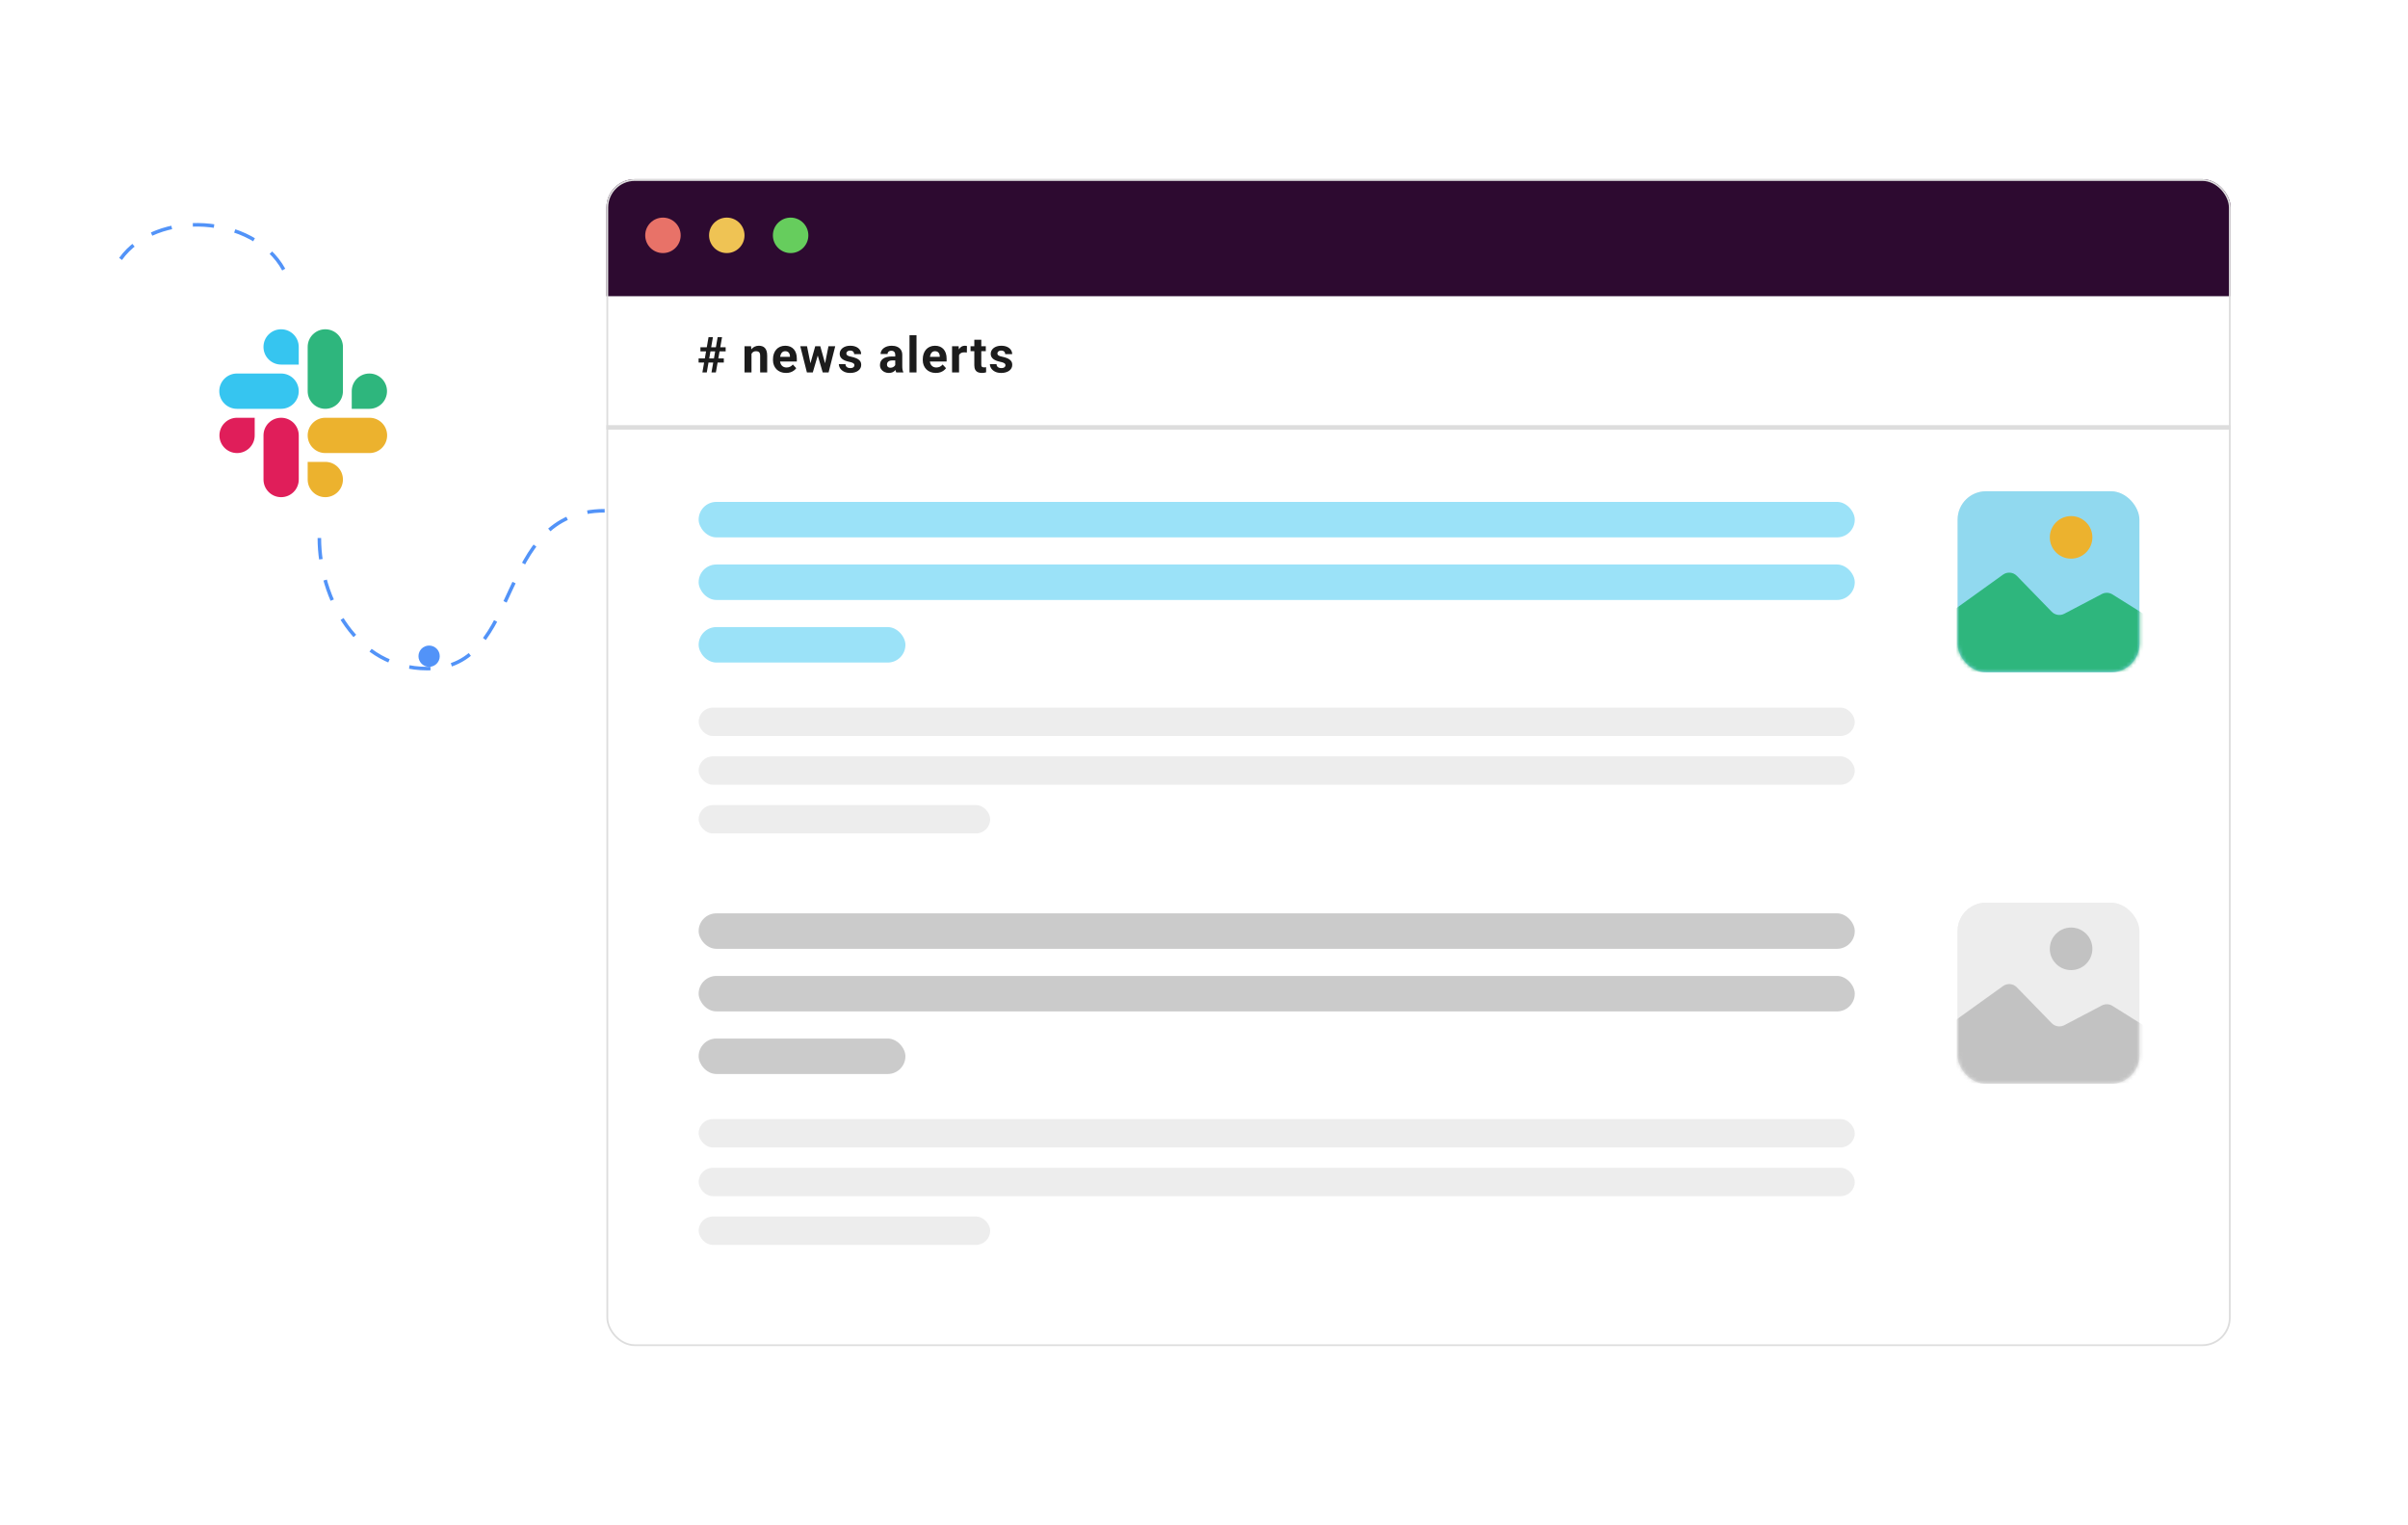 <svg width="679" height="430" viewBox="0 0 679 430" fill="none" xmlns="http://www.w3.org/2000/svg">
<g filter="url(#filter0_d_28_574)">
<g clip-path="url(#clip0_28_574)">
<rect x="171" y="79.5" width="458" height="296" fill="white"/>
<rect x="552" y="134.5" width="51" height="51" rx="8" fill="#EDEDED"/>
<rect x="552" y="250.5" width="51" height="51" rx="8" fill="#EDEDED"/>
<rect x="197" y="137.5" width="326" height="10" rx="5" fill="#9BE2F8"/>
<rect x="197" y="155.147" width="326" height="10" rx="5" fill="#9BE2F8"/>
<rect x="197" y="172.794" width="58.309" height="10" rx="5" fill="#9BE2F8"/>
<rect x="197" y="253.5" width="326" height="10" rx="5" fill="#999999" fill-opacity="0.5"/>
<rect x="197" y="271.147" width="326" height="10" rx="5" fill="#999999" fill-opacity="0.5"/>
<rect x="197" y="288.794" width="58.309" height="10" rx="5" fill="#999999" fill-opacity="0.5"/>
<rect x="197" y="195.5" width="326" height="8" rx="4" fill="#EDEDED"/>
<rect x="197" y="209.235" width="326" height="8" rx="4" fill="#EDEDED"/>
<rect x="197" y="222.971" width="82.206" height="8" rx="4" fill="#EDEDED"/>
<rect x="197" y="311.5" width="326" height="8" rx="4" fill="#EDEDED"/>
<rect x="197" y="325.235" width="326" height="8" rx="4" fill="#EDEDED"/>
<rect x="197" y="338.971" width="82.206" height="8" rx="4" fill="#EDEDED"/>
<path d="M198.056 101.007L199.793 91.054H201.03L199.294 101.007H198.056ZM200.62 101.007L202.363 91.054H203.6L201.857 101.007H200.62ZM204.619 95.053H197.503V93.897H204.619V95.053ZM204.099 98.204H196.99V97.056H204.099V98.204ZM211.905 95.189V101.007H209.936V93.61H211.782L211.905 95.189ZM211.618 97.049H211.085C211.085 96.502 211.156 96.01 211.297 95.572C211.438 95.13 211.636 94.754 211.892 94.444C212.147 94.13 212.45 93.891 212.801 93.727C213.156 93.558 213.553 93.474 213.99 93.474C214.337 93.474 214.653 93.524 214.94 93.624C215.227 93.724 215.474 93.884 215.679 94.103C215.888 94.321 216.048 94.611 216.157 94.971C216.271 95.331 216.328 95.77 216.328 96.29V101.007H214.346V96.283C214.346 95.955 214.3 95.7 214.209 95.518C214.118 95.335 213.983 95.208 213.806 95.135C213.632 95.057 213.418 95.019 213.163 95.019C212.899 95.019 212.669 95.071 212.473 95.176C212.281 95.281 212.122 95.426 211.994 95.613C211.871 95.796 211.778 96.01 211.714 96.256C211.65 96.502 211.618 96.766 211.618 97.049ZM221.649 101.144C221.075 101.144 220.56 101.052 220.104 100.87C219.649 100.683 219.261 100.426 218.942 100.098C218.628 99.769 218.386 99.389 218.218 98.956C218.049 98.519 217.965 98.054 217.965 97.561V97.288C217.965 96.728 218.045 96.215 218.204 95.75C218.364 95.285 218.591 94.882 218.888 94.54C219.188 94.198 219.553 93.936 219.981 93.754C220.41 93.567 220.893 93.474 221.431 93.474C221.955 93.474 222.42 93.56 222.825 93.733C223.231 93.907 223.57 94.153 223.844 94.472C224.122 94.791 224.331 95.174 224.473 95.62C224.614 96.062 224.685 96.554 224.685 97.097V97.917H218.806V96.605H222.75V96.454C222.75 96.181 222.7 95.937 222.6 95.723C222.504 95.504 222.358 95.331 222.162 95.203C221.966 95.076 221.715 95.012 221.41 95.012C221.15 95.012 220.927 95.069 220.74 95.183C220.553 95.296 220.401 95.456 220.282 95.661C220.168 95.866 220.082 96.108 220.022 96.386C219.968 96.659 219.94 96.96 219.94 97.288V97.561C219.94 97.858 219.981 98.131 220.063 98.382C220.15 98.632 220.271 98.849 220.426 99.031C220.585 99.213 220.777 99.355 221 99.455C221.228 99.555 221.485 99.606 221.772 99.606C222.128 99.606 222.458 99.537 222.764 99.4C223.074 99.259 223.34 99.047 223.563 98.765L224.52 99.804C224.366 100.027 224.154 100.241 223.885 100.446C223.62 100.651 223.301 100.82 222.928 100.952C222.554 101.08 222.128 101.144 221.649 101.144ZM228.338 99.093L229.876 93.61H231.127L230.724 95.764L229.186 101.007H228.14L228.338 99.093ZM227.559 93.61L228.659 99.086L228.762 101.007H227.531L225.658 93.61H227.559ZM232.535 98.997L233.608 93.61H235.516L233.643 101.007H232.419L232.535 98.997ZM231.298 93.61L232.829 99.052L233.041 101.007H231.988L230.45 95.77L230.061 93.61H231.298ZM240.926 98.963C240.926 98.822 240.885 98.694 240.803 98.58C240.721 98.466 240.568 98.361 240.345 98.266C240.126 98.165 239.809 98.074 239.395 97.992C239.021 97.91 238.672 97.808 238.349 97.685C238.03 97.557 237.752 97.404 237.515 97.227C237.282 97.049 237.1 96.839 236.968 96.598C236.836 96.352 236.77 96.071 236.77 95.757C236.77 95.447 236.836 95.155 236.968 94.882C237.105 94.608 237.298 94.367 237.549 94.157C237.804 93.943 238.114 93.777 238.479 93.658C238.848 93.535 239.263 93.474 239.723 93.474C240.365 93.474 240.917 93.576 241.377 93.781C241.842 93.986 242.197 94.269 242.444 94.629C242.694 94.984 242.819 95.39 242.819 95.846H240.851C240.851 95.654 240.81 95.483 240.728 95.333C240.65 95.178 240.527 95.057 240.359 94.971C240.194 94.88 239.98 94.834 239.716 94.834C239.497 94.834 239.308 94.873 239.149 94.95C238.989 95.023 238.866 95.123 238.779 95.251C238.697 95.374 238.656 95.511 238.656 95.661C238.656 95.775 238.679 95.878 238.725 95.969C238.775 96.055 238.855 96.135 238.964 96.208C239.073 96.281 239.215 96.349 239.388 96.413C239.566 96.472 239.784 96.527 240.044 96.577C240.577 96.686 241.054 96.83 241.473 97.008C241.892 97.181 242.225 97.418 242.471 97.719C242.717 98.015 242.84 98.405 242.84 98.888C242.84 99.216 242.767 99.517 242.621 99.79C242.475 100.063 242.266 100.303 241.992 100.508C241.719 100.708 241.391 100.866 241.008 100.979C240.63 101.089 240.204 101.144 239.73 101.144C239.041 101.144 238.458 101.021 237.98 100.774C237.506 100.528 237.146 100.216 236.9 99.838C236.658 99.455 236.537 99.063 236.537 98.662H238.403C238.413 98.931 238.481 99.147 238.609 99.311C238.741 99.476 238.907 99.594 239.108 99.667C239.313 99.74 239.534 99.776 239.771 99.776C240.026 99.776 240.238 99.742 240.406 99.674C240.575 99.601 240.703 99.505 240.789 99.387C240.88 99.264 240.926 99.122 240.926 98.963ZM252.437 99.339V96.044C252.437 95.807 252.398 95.604 252.321 95.436C252.243 95.262 252.122 95.128 251.958 95.032C251.799 94.936 251.591 94.889 251.336 94.889C251.117 94.889 250.928 94.927 250.769 95.005C250.609 95.078 250.486 95.185 250.4 95.326C250.313 95.463 250.27 95.625 250.27 95.811H248.301C248.301 95.497 248.374 95.199 248.52 94.916C248.666 94.633 248.878 94.385 249.156 94.171C249.434 93.952 249.764 93.781 250.147 93.658C250.534 93.535 250.967 93.474 251.446 93.474C252.02 93.474 252.53 93.569 252.977 93.761C253.423 93.952 253.774 94.239 254.03 94.622C254.289 95.005 254.419 95.483 254.419 96.058V99.223C254.419 99.628 254.444 99.961 254.494 100.221C254.545 100.476 254.617 100.699 254.713 100.891V101.007H252.724C252.628 100.806 252.555 100.556 252.505 100.255C252.46 99.95 252.437 99.644 252.437 99.339ZM252.697 96.502L252.71 97.616H251.61C251.35 97.616 251.124 97.646 250.933 97.705C250.742 97.764 250.584 97.849 250.461 97.958C250.338 98.063 250.247 98.186 250.188 98.327C250.133 98.468 250.106 98.623 250.106 98.792C250.106 98.961 250.145 99.113 250.222 99.25C250.299 99.382 250.411 99.487 250.557 99.564C250.703 99.637 250.874 99.674 251.07 99.674C251.366 99.674 251.623 99.615 251.842 99.496C252.061 99.378 252.229 99.232 252.348 99.059C252.471 98.885 252.535 98.721 252.539 98.566L253.059 99.4C252.986 99.587 252.886 99.781 252.758 99.981C252.635 100.182 252.478 100.371 252.286 100.549C252.095 100.722 251.865 100.866 251.596 100.979C251.327 101.089 251.008 101.144 250.639 101.144C250.17 101.144 249.743 101.05 249.361 100.863C248.982 100.672 248.682 100.41 248.458 100.077C248.24 99.74 248.13 99.357 248.13 98.929C248.13 98.541 248.203 98.197 248.349 97.897C248.495 97.596 248.709 97.343 248.992 97.138C249.279 96.928 249.636 96.771 250.065 96.666C250.493 96.557 250.99 96.502 251.555 96.502H252.697ZM258.435 90.507V101.007H256.459V90.507H258.435ZM263.886 101.144C263.312 101.144 262.797 101.052 262.341 100.87C261.886 100.683 261.498 100.426 261.179 100.098C260.865 99.769 260.623 99.389 260.455 98.956C260.286 98.519 260.202 98.054 260.202 97.561V97.288C260.202 96.728 260.281 96.215 260.441 95.75C260.6 95.285 260.828 94.882 261.124 94.54C261.425 94.198 261.79 93.936 262.218 93.754C262.647 93.567 263.13 93.474 263.667 93.474C264.192 93.474 264.656 93.56 265.062 93.733C265.468 93.907 265.807 94.153 266.081 94.472C266.359 94.791 266.568 95.174 266.709 95.62C266.851 96.062 266.921 96.554 266.921 97.097V97.917H261.042V96.605H264.987V96.454C264.987 96.181 264.937 95.937 264.836 95.723C264.741 95.504 264.595 95.331 264.399 95.203C264.203 95.076 263.952 95.012 263.647 95.012C263.387 95.012 263.164 95.069 262.977 95.183C262.79 95.296 262.638 95.456 262.519 95.661C262.405 95.866 262.318 96.108 262.259 96.386C262.205 96.659 262.177 96.96 262.177 97.288V97.561C262.177 97.858 262.218 98.131 262.3 98.382C262.387 98.632 262.508 98.849 262.663 99.031C262.822 99.213 263.013 99.355 263.237 99.455C263.465 99.555 263.722 99.606 264.009 99.606C264.365 99.606 264.695 99.537 265 99.4C265.31 99.259 265.577 99.047 265.8 98.765L266.757 99.804C266.602 100.027 266.39 100.241 266.122 100.446C265.857 100.651 265.538 100.82 265.165 100.952C264.791 101.08 264.365 101.144 263.886 101.144ZM270.431 95.224V101.007H268.462V93.61H270.315L270.431 95.224ZM272.66 93.562L272.626 95.388C272.53 95.374 272.414 95.363 272.277 95.353C272.145 95.34 272.024 95.333 271.915 95.333C271.637 95.333 271.395 95.37 271.19 95.442C270.989 95.511 270.821 95.613 270.684 95.75C270.552 95.887 270.452 96.053 270.383 96.249C270.32 96.445 270.283 96.668 270.274 96.919L269.877 96.796C269.877 96.317 269.925 95.878 270.021 95.477C270.117 95.071 270.256 94.718 270.438 94.417C270.625 94.116 270.853 93.884 271.122 93.72C271.391 93.556 271.698 93.474 272.044 93.474C272.154 93.474 272.266 93.483 272.379 93.501C272.493 93.515 272.587 93.535 272.66 93.562ZM277.974 93.61V95.005H273.668V93.61H277.974ZM274.734 91.785H276.703V98.778C276.703 98.993 276.73 99.157 276.785 99.27C276.844 99.384 276.931 99.464 277.045 99.51C277.158 99.551 277.302 99.571 277.475 99.571C277.598 99.571 277.708 99.567 277.803 99.558C277.904 99.544 277.988 99.53 278.056 99.517L278.063 100.966C277.894 101.021 277.712 101.064 277.516 101.096C277.32 101.128 277.104 101.144 276.867 101.144C276.434 101.144 276.056 101.073 275.732 100.932C275.413 100.786 275.167 100.553 274.994 100.234C274.821 99.915 274.734 99.496 274.734 98.977V91.785ZM283.514 98.963C283.514 98.822 283.473 98.694 283.391 98.58C283.309 98.466 283.157 98.361 282.933 98.266C282.715 98.165 282.398 98.074 281.983 97.992C281.609 97.91 281.261 97.808 280.937 97.685C280.618 97.557 280.34 97.404 280.103 97.227C279.871 97.049 279.689 96.839 279.556 96.598C279.424 96.352 279.358 96.071 279.358 95.757C279.358 95.447 279.424 95.155 279.556 94.882C279.693 94.608 279.887 94.367 280.137 94.157C280.393 93.943 280.703 93.777 281.067 93.658C281.436 93.535 281.851 93.474 282.311 93.474C282.954 93.474 283.505 93.576 283.966 93.781C284.43 93.986 284.786 94.269 285.032 94.629C285.283 94.984 285.408 95.39 285.408 95.846H283.439C283.439 95.654 283.398 95.483 283.316 95.333C283.239 95.178 283.116 95.057 282.947 94.971C282.783 94.88 282.569 94.834 282.304 94.834C282.086 94.834 281.897 94.873 281.737 94.95C281.578 95.023 281.454 95.123 281.368 95.251C281.286 95.374 281.245 95.511 281.245 95.661C281.245 95.775 281.268 95.878 281.313 95.969C281.363 96.055 281.443 96.135 281.552 96.208C281.662 96.281 281.803 96.349 281.976 96.413C282.154 96.472 282.373 96.527 282.633 96.577C283.166 96.686 283.642 96.83 284.061 97.008C284.481 97.181 284.813 97.418 285.059 97.719C285.305 98.015 285.428 98.405 285.428 98.888C285.428 99.216 285.356 99.517 285.21 99.79C285.064 100.063 284.854 100.303 284.581 100.508C284.307 100.708 283.979 100.866 283.596 100.979C283.218 101.089 282.792 101.144 282.318 101.144C281.63 101.144 281.047 101.021 280.568 100.774C280.094 100.528 279.734 100.216 279.488 99.838C279.246 99.455 279.126 99.063 279.126 98.662H280.992C281.001 98.931 281.069 99.147 281.197 99.311C281.329 99.476 281.495 99.594 281.696 99.667C281.901 99.74 282.122 99.776 282.359 99.776C282.614 99.776 282.826 99.742 282.995 99.674C283.163 99.601 283.291 99.505 283.378 99.387C283.469 99.264 283.514 99.122 283.514 98.963Z" fill="#1C1C1C"/>
<path d="M171 116.5H629" stroke="#DDDDDD" stroke-width="1.281" stroke-linejoin="round"/>
<path d="M171 54.147C171 49.924 174.424 46.5 178.647 46.5H621.353C625.576 46.5 629 49.924 629 54.147V79.5H171V54.147Z" fill="#2D0A30"/>
<circle cx="186.937" cy="62.35" r="5" fill="#E87268"/>
<circle cx="204.937" cy="62.35" r="5" fill="#EFC354"/>
<circle cx="222.937" cy="62.35" r="5" fill="#66CD5D"/>
<rect x="552" y="134.5" width="51.271" height="51.035" rx="8" fill="#91D9EF"/>
<mask id="mask0_28_574" style="mask-type:alpha" maskUnits="userSpaceOnUse" x="552" y="134" width="52" height="52">
<rect x="552" y="134.5" width="51.271" height="51.035" rx="8" fill="#91D9EF"/>
</mask>
<g mask="url(#mask0_28_574)">
<circle cx="584" cy="147.5" r="6" fill="#ECB22E"/>
<path d="M564.801 158.008L549.25 169.177C548.465 169.74 548 170.647 548 171.613V182.5C548 184.157 549.343 185.5 551 185.5H605C606.657 185.5 608 184.157 608 182.5V172.97C608 171.936 607.468 170.975 606.592 170.427L595.661 163.585C594.756 163.018 593.619 162.975 592.674 163.471L582.084 169.033C580.907 169.651 579.464 169.421 578.538 168.468L568.702 158.353C567.666 157.288 566.007 157.141 564.801 158.008Z" fill="#2EB67D"/>
</g>
<rect x="552" y="250.5" width="51.271" height="51.035" rx="8" fill="#EDEDED"/>
<mask id="mask1_28_574" style="mask-type:alpha" maskUnits="userSpaceOnUse" x="552" y="250" width="52" height="52">
<rect x="552" y="250.5" width="51.271" height="51.035" rx="8" fill="#EDEDED"/>
</mask>
<g mask="url(#mask1_28_574)">
<circle cx="584" cy="263.5" r="6" fill="#999999" fill-opacity="0.5"/>
<path d="M564.801 274.008L549.25 285.177C548.465 285.74 548 286.647 548 287.613V298.5C548 300.157 549.343 301.5 551 301.5H605C606.657 301.5 608 300.157 608 298.5V288.97C608 287.936 607.468 286.975 606.592 286.427L595.661 279.585C594.756 279.018 593.619 278.975 592.674 279.471L582.084 285.033C580.907 285.651 579.464 285.421 578.538 284.468L568.702 274.353C567.666 273.288 566.007 273.141 564.801 274.008Z" fill="#999999" fill-opacity="0.5"/>
</g>
</g>
<rect x="171.25" y="46.75" width="457.5" height="328.5" rx="7.75" stroke="#DDDDDD" stroke-width="0.5"/>
</g>
<circle cx="121" cy="185" r="3" fill="#5293F8"/>
<g filter="url(#filter1_d_28_574)">
<rect x="50" y="77" width="70.998" height="71" rx="35.499" fill="white"/>
<path fill-rule="evenodd" clip-rule="evenodd" d="M71.819 118.754C71.819 121.508 69.599 123.73 66.847 123.73C64.096 123.73 61.876 121.5 61.876 118.754C61.876 116.008 64.096 113.778 66.847 113.778H71.819V118.754ZM74.302 118.754C74.302 116.001 76.522 113.778 79.273 113.778C82.025 113.778 84.245 116.001 84.245 118.754V131.19C84.245 133.943 82.025 136.166 79.273 136.166C76.522 136.166 74.302 133.943 74.302 131.19V118.754Z" fill="#E01E5A"/>
<path fill-rule="evenodd" clip-rule="evenodd" d="M79.268 98.785C76.517 98.785 74.296 96.563 74.296 93.809C74.296 91.056 76.517 88.834 79.268 88.834C82.02 88.834 84.24 91.056 84.24 93.809V98.785H79.268ZM79.268 101.307C82.02 101.307 84.24 103.529 84.24 106.283C84.24 109.036 82.02 111.258 79.268 111.258H66.805C64.053 111.258 61.833 109.029 61.833 106.283C61.833 103.537 64.053 101.307 66.805 101.307H79.268Z" fill="#36C5F0"/>
<path fill-rule="evenodd" clip-rule="evenodd" d="M99.183 106.283C99.183 103.529 101.403 101.307 104.155 101.307C106.906 101.307 109.127 103.529 109.127 106.283C109.127 109.036 106.906 111.258 104.155 111.258H99.183V106.283ZM96.701 106.283C96.701 109.036 94.48 111.258 91.729 111.258C88.977 111.258 86.757 109.036 86.757 106.283V93.809C86.757 91.056 88.977 88.834 91.729 88.834C94.48 88.834 96.701 91.056 96.701 93.809V106.283Z" fill="#2EB67D"/>
<path fill-rule="evenodd" clip-rule="evenodd" d="M91.729 126.214C94.48 126.214 96.701 128.436 96.701 131.19C96.701 133.943 94.48 136.166 91.729 136.166C88.977 136.166 86.757 133.943 86.757 131.19V126.214H91.729ZM91.729 123.73C88.977 123.73 86.757 121.508 86.757 118.754C86.757 116.001 88.977 113.778 91.729 113.778H104.192C106.944 113.778 109.164 116.001 109.164 118.754C109.164 121.508 106.944 123.73 104.192 123.73H91.729Z" fill="#ECB22E"/>
<path d="M90.053 147.688C90.053 164.688 100.5 184.5 120.5 184.5C148 184.5 139 140 170.5 140" stroke="#5293F8" stroke-dasharray="6 6"/>
</g>
<path d="M80 76C71.5 60.5 44 59 34 73" stroke="#5293F8" stroke-dasharray="6 6"/>
<defs>
<filter id="filter0_d_28_574" x="121" y="0.5" width="558" height="429" filterUnits="userSpaceOnUse" color-interpolation-filters="sRGB">
<feFlood flood-opacity="0" result="BackgroundImageFix"/>
<feColorMatrix in="SourceAlpha" type="matrix" values="0 0 0 0 0 0 0 0 0 0 0 0 0 0 0 0 0 0 127 0" result="hardAlpha"/>
<feOffset dy="4"/>
<feGaussianBlur stdDeviation="25"/>
<feColorMatrix type="matrix" values="0 0 0 0 0.004 0 0 0 0 0.149 0 0 0 0 0.322 0 0 0 0.1 0"/>
<feBlend mode="normal" in2="BackgroundImageFix" result="effect1_dropShadow_28_574"/>
<feBlend mode="normal" in="SourceGraphic" in2="effect1_dropShadow_28_574" result="shape"/>
</filter>
<filter id="filter1_d_28_574" x="0" y="31" width="220.5" height="208" filterUnits="userSpaceOnUse" color-interpolation-filters="sRGB">
<feFlood flood-opacity="0" result="BackgroundImageFix"/>
<feColorMatrix in="SourceAlpha" type="matrix" values="0 0 0 0 0 0 0 0 0 0 0 0 0 0 0 0 0 0 127 0" result="hardAlpha"/>
<feOffset dy="4"/>
<feGaussianBlur stdDeviation="25"/>
<feColorMatrix type="matrix" values="0 0 0 0 0.004 0 0 0 0 0.149 0 0 0 0 0.322 0 0 0 0.1 0"/>
<feBlend mode="normal" in2="BackgroundImageFix" result="effect1_dropShadow_28_574"/>
<feBlend mode="normal" in="SourceGraphic" in2="effect1_dropShadow_28_574" result="shape"/>
</filter>
<clipPath id="clip0_28_574">
<rect x="171" y="46.5" width="458" height="329" rx="8" fill="white"/>
</clipPath>
</defs>
</svg>
